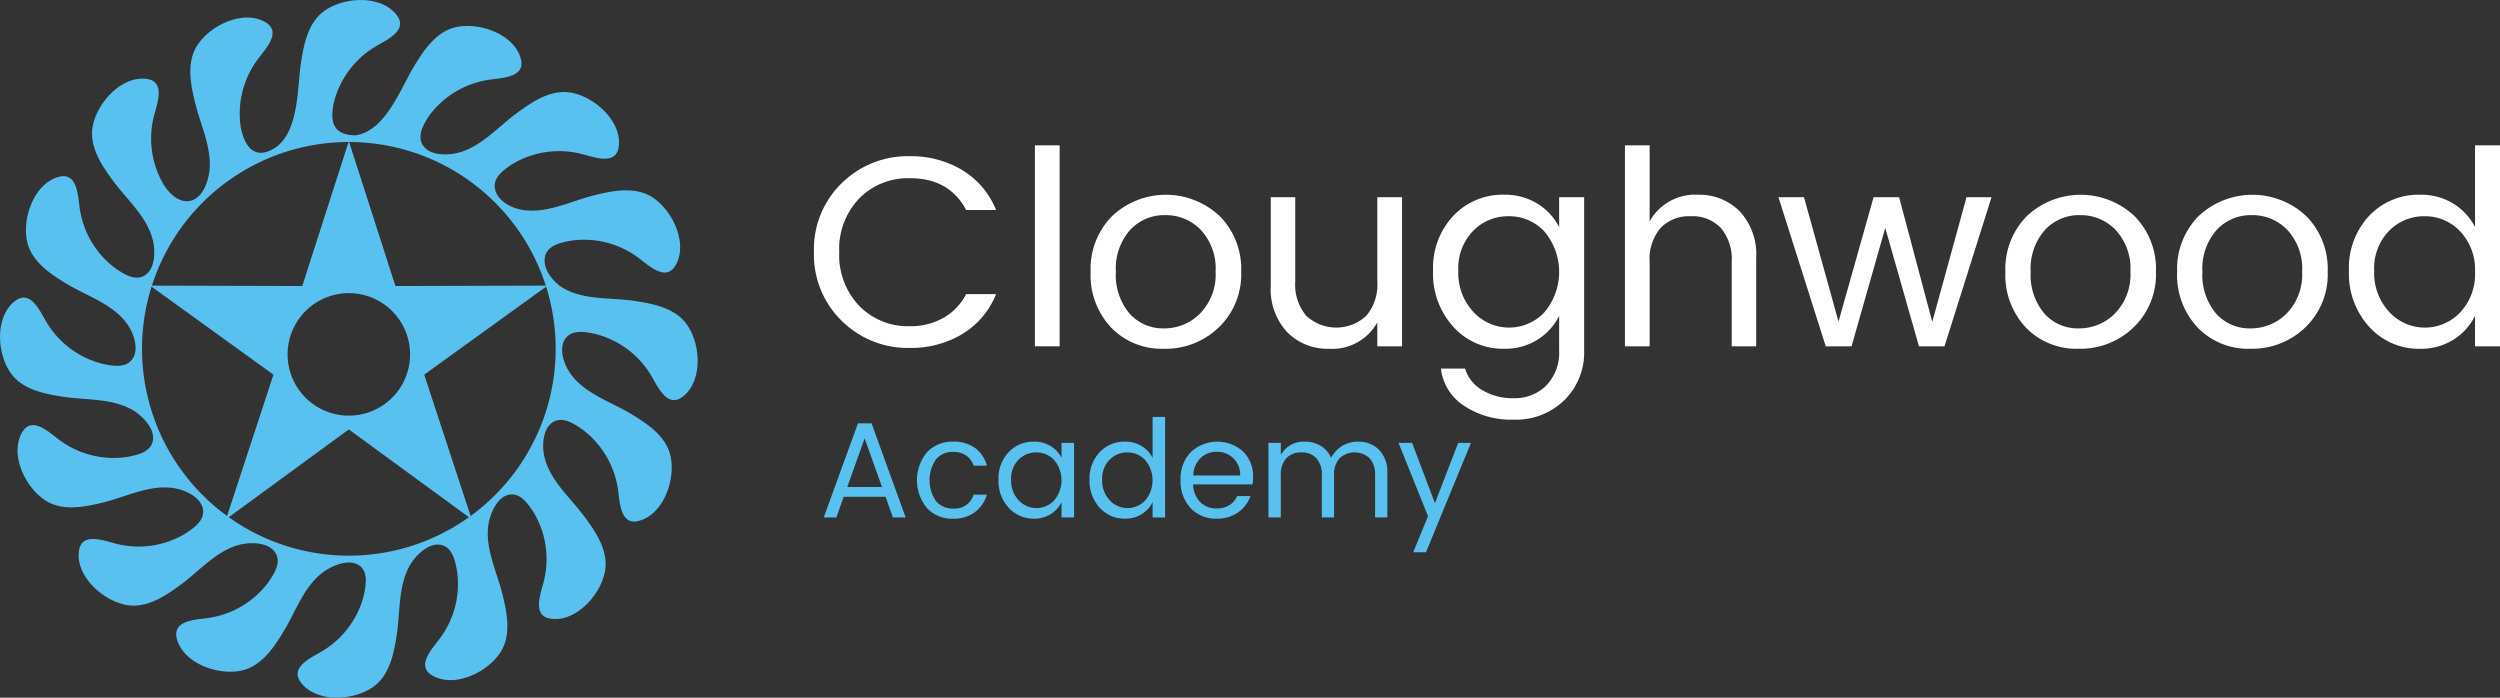 <svg xmlns="http://www.w3.org/2000/svg" width="344" height="96" viewBox="0 0 344 96">
  <rect x="0" y="0" width="344" height="96" fill="#333333" stroke="none"/>
  <g id="Group_1549" data-name="Group 1549" transform="translate(0 -12)">
    <g id="Group_1550" data-name="Group 1550" transform="translate(0 0)">
      <path id="Path_2161" data-name="Path 2161" d="M93.853,43.873c-1.732-1.655-4.319-2.13-6.6-2.474-3.174-.48-6.967-.059-9.854-1.821-1.271-.776-2.663-2.48-2.438-4.093.238-1.71,2.181-2.1,3.6-2.367a12.509,12.509,0,0,1,9,2.149c1.388.944,3.928,3.642,5.353,1.313,2.018-3.3-.823-8.656-4.132-9.939-2.233-.866-4.805-.315-7.042.239-3.128.774-6.376,2.49-9.684,2.028-1.443-.2-3.224-1.016-3.811-2.47-.731-1.812.949-3.008,2.3-3.884A12.51,12.51,0,0,1,79.678,21.1c1.644.341,5.023,1.862,5.448-.835.6-3.82-4.073-7.683-7.621-7.6-2.4.055-4.56,1.548-6.415,2.915-2.5,1.843-4.769,4.493-7.841,5.385-1.34.389-3.478.5-4.627-.49-1.516-1.311-.448-3.273.467-4.607a12.511,12.511,0,0,1,7.881-4.841c1.649-.314,5.353-.2,4.714-2.856-.906-3.76-6.7-5.539-9.95-4.107-2.192.967-3.621,3.175-4.811,5.149-1.816,3.012-3.961,8.947-8.086,9.41-3.014-.085-3.465-1.841-2.891-4.55a12.513,12.513,0,0,1,5.429-7.49c1.4-.921,4.868-2.235,3.262-4.443-2.275-3.127-8.312-2.552-10.764.014-1.655,1.732-2.13,4.319-2.474,6.6-.525,3.47-.241,9.751-3.851,11.769-2.7,1.508-3.976-.632-4.431-3.08a12.514,12.514,0,0,1,2.149-9c.944-1.388,3.642-3.928,1.313-5.353-3.3-2.019-8.656.823-9.939,4.132-.866,2.233-.315,4.805.239,7.042.8,3.232,2.6,6.722,1.781,10.123-.972,4.051-3.988,4.331-6.107,1.075A12.515,12.515,0,0,1,21.1,16.323c.341-1.644,1.862-5.023-.835-5.448-3.82-.6-7.683,4.073-7.6,7.621.054,2.4,1.547,4.56,2.915,6.414,1.9,2.58,4.71,4.958,5.467,8.2.319,1.367.319,3.5-.809,4.539-1.367,1.255-3.119.121-4.369-.737a12.511,12.511,0,0,1-4.842-7.882c-.314-1.649-.2-5.353-2.856-4.714-3.76.906-5.539,6.7-4.106,9.95.967,2.192,3.175,3.621,5.148,4.811,2.8,1.69,6.443,2.8,8.369,5.621.818,1.2,1.577,3.346.644,4.691s-2.8.952-4.153.665a12.512,12.512,0,0,1-7.489-5.429c-.921-1.4-2.236-4.868-4.443-3.262-3.127,2.275-2.552,8.313.014,10.764,1.732,1.655,4.319,2.13,6.6,2.474,3.244.49,7.063.152,9.9,2.079,1.171.795,2.718,2.465,2.364,4.028s-2.23,1.925-3.576,2.176a12.512,12.512,0,0,1-9-2.15c-1.388-.944-3.928-3.642-5.353-1.313-2.018,3.3.823,8.656,4.132,9.939,2.233.866,4.805.315,7.042-.238,3.168-.784,6.523-2.552,9.869-1.919,1.395.263,3.392,1.177,3.765,2.717.4,1.655-1.237,2.749-2.435,3.528A12.512,12.512,0,0,1,16.323,74.9c-1.644-.341-5.023-1.861-5.448.835-.6,3.82,4.073,7.683,7.621,7.6,2.4-.055,4.56-1.547,6.415-2.915,2.6-1.917,4.993-4.785,8.275-5.516,1.414-.315,3.675-.272,4.63,1.042,1,1.374-.1,3.01-.9,4.185a12.511,12.511,0,0,1-7.881,4.841c-1.649.314-5.353.2-4.714,2.856.906,3.76,6.7,5.539,9.95,4.107,2.192-.967,3.621-3.175,4.811-5.148,1.636-2.712,2.775-6.166,5.435-8.091,1.134-.821,3.187-1.707,4.574-1.08,1.673.755,1.274,2.87.968,4.312a12.511,12.511,0,0,1-5.429,7.489c-1.4.921-4.868,2.235-3.262,4.443,2.275,3.127,8.312,2.552,10.764-.014,1.655-1.732,2.13-4.318,2.475-6.6.487-3.219.157-6.986,2.021-9.824.775-1.181,2.41-2.726,3.967-2.461,1.656.282,2.034,2.205,2.293,3.594a12.512,12.512,0,0,1-2.15,9c-.944,1.388-3.642,3.928-1.313,5.353,3.3,2.019,8.656-.823,9.94-4.132.866-2.234.315-4.805-.239-7.042-.785-3.172-2.538-6.563-1.854-9.908.286-1.4,1.237-3.516,2.842-3.771,1.562-.248,2.6,1.353,3.338,2.481A12.512,12.512,0,0,1,74.9,79.678c-.341,1.643-1.861,5.023.836,5.448,3.82.6,7.682-4.073,7.6-7.621-.055-2.4-1.547-4.56-2.915-6.414-1.974-2.677-4.988-5.165-5.582-8.6-.246-1.425-.1-3.707,1.377-4.48,1.334-.7,2.842.346,3.917,1.084a12.511,12.511,0,0,1,4.842,7.881c.314,1.649.2,5.353,2.856,4.714,3.76-.905,5.539-6.7,4.106-9.95-.967-2.192-3.175-3.621-5.148-4.811-2.8-1.687-6.433-2.793-8.357-5.609-.819-1.2-1.588-3.343-.661-4.693s2.8-.963,4.159-.675a12.512,12.512,0,0,1,7.489,5.429c.921,1.4,2.236,4.868,4.443,3.262,3.127-2.275,2.552-8.313-.014-10.764M48,40.337a8.427,8.427,0,1,1-8.427,8.427A8.427,8.427,0,0,1,48,40.337m6.411-.979L48.038,19.541A28.468,28.468,0,0,1,75.1,39.3Zm-12.822,0L20.9,39.3A28.468,28.468,0,0,1,47.963,19.541Zm-20.737.084L37.627,51.553,31.245,71A28.477,28.477,0,0,1,20.853,39.442M48,59.09,64.52,71.167a28.427,28.427,0,0,1-33.039,0Zm10.373-7.537L75.148,39.442A28.478,28.478,0,0,1,64.756,71Z" transform="translate(0 12)" fill="#59c1ef"/>
      <g id="Group_1551" data-name="Group 1551" transform="translate(-32.942 -0.713)">
        <path id="Path_2162" data-name="Path 2162" d="M236.565,77.823a12.7,12.7,0,0,1-3.814-9.473,12.637,12.637,0,0,1,3.814-9.454,12.929,12.929,0,0,1,9.386-3.718,13.665,13.665,0,0,1,7.2,1.906,11.3,11.3,0,0,1,4.656,5.494h-4.113q-2.319-4.373-7.741-4.372a9.387,9.387,0,0,0-6.974,2.784,10.046,10.046,0,0,0-2.749,7.38,10.108,10.108,0,0,0,2.749,7.4,9.351,9.351,0,0,0,6.974,2.8,9.192,9.192,0,0,0,4.6-1.14,7.875,7.875,0,0,0,3.141-3.27h4.113a11.292,11.292,0,0,1-4.656,5.494,13.665,13.665,0,0,1-7.2,1.906,12.894,12.894,0,0,1-9.386-3.737" transform="translate(-87.809 -20.971)" fill="#fff"/>
        <rect id="Rectangle_391" data-name="Rectangle 391" width="3.403" height="27.652" transform="translate(175.344 32.713)" fill="#fff"/>
        <path id="Path_2163" data-name="Path 2163" d="M302.95,82.849a10.543,10.543,0,0,1-2.823-7.66,10.345,10.345,0,0,1,2.954-7.679,10.811,10.811,0,0,1,14.809,0,10.326,10.326,0,0,1,2.954,7.661,10.086,10.086,0,0,1-3.086,7.66,10.524,10.524,0,0,1-7.535,2.934,9.677,9.677,0,0,1-7.273-2.915m7.273.112a6.894,6.894,0,0,0,4.992-2.074,7.672,7.672,0,0,0,2.112-5.736,7.807,7.807,0,0,0-2.019-5.717,6.637,6.637,0,0,0-4.917-2.056,6.393,6.393,0,0,0-4.843,2.056,8.012,8.012,0,0,0-1.945,5.736,8.21,8.21,0,0,0,1.87,5.735,6.138,6.138,0,0,0,4.75,2.056" transform="translate(-117.117 -25.063)" fill="#fff"/>
        <path id="Path_2164" data-name="Path 2164" d="M358.667,65.172h3.4V85.687h-3.4V82.4a7.107,7.107,0,0,1-6.694,3.625,7.747,7.747,0,0,1-5.685-2.261,8.621,8.621,0,0,1-2.281-6.408V65.172h3.366V76.794a6.631,6.631,0,0,0,1.514,4.69,6.065,6.065,0,0,0,8.264,0,6.631,6.631,0,0,0,1.515-4.69Z" transform="translate(-136.205 -25.322)" fill="#fff"/>
        <path id="Path_2165" data-name="Path 2165" d="M386.325,82.756a10.837,10.837,0,0,1-2.8-7.7,10.487,10.487,0,0,1,2.785-7.586,9.322,9.322,0,0,1,7.012-2.9A8.431,8.431,0,0,1,397.9,65.81a8.089,8.089,0,0,1,2.973,3.214V64.913h3.44V85.952a9.227,9.227,0,0,1-2.73,6.894,9.488,9.488,0,0,1-6.918,2.672,11.733,11.733,0,0,1-6.937-1.943,7.043,7.043,0,0,1-3.123-5.082h3.328a5.058,5.058,0,0,0,2.281,2.914,8.044,8.044,0,0,0,4.451,1.159,6.086,6.086,0,0,0,4.431-1.738,6.512,6.512,0,0,0,1.776-4.876V81.243a8.147,8.147,0,0,1-2.973,3.27,8.332,8.332,0,0,1-4.581,1.252,9.165,9.165,0,0,1-6.993-3.008m12.509-2a8.624,8.624,0,0,0,0-11.136,6.594,6.594,0,0,0-4.9-2.092,6.714,6.714,0,0,0-4.9,2.017A7.381,7.381,0,0,0,387,75.04a7.86,7.86,0,0,0,2.057,5.643,6.678,6.678,0,0,0,9.779.075" transform="translate(-153.392 -25.063)" fill="#fff"/>
        <path id="Path_2166" data-name="Path 2166" d="M433.65,52.531V62.994a7.14,7.14,0,0,1,6.694-3.663,7.75,7.75,0,0,1,5.684,2.261,8.675,8.675,0,0,1,2.282,6.446V80.183h-3.366V68.6a6.671,6.671,0,0,0-1.5-4.708,5.368,5.368,0,0,0-4.132-1.607,5.431,5.431,0,0,0-4.151,1.607A6.621,6.621,0,0,0,433.65,68.6V80.183h-3.4V52.531Z" transform="translate(-173.718 -19.818)" fill="#fff"/>
        <path id="Path_2167" data-name="Path 2167" d="M493.518,65.172h3.441l-6.47,20.515h-3.515l-4.637-16.293L477.7,85.687h-3.553L467.64,65.172h3.516l4.75,17.115,4.824-17.115h3.515l4.562,17.152Z" transform="translate(-189.984 -25.322)" fill="#fff"/>
        <path id="Path_2168" data-name="Path 2168" d="M525.73,82.849a10.543,10.543,0,0,1-2.823-7.66,10.345,10.345,0,0,1,2.954-7.679,10.811,10.811,0,0,1,14.809,0,10.326,10.326,0,0,1,2.954,7.661,10.085,10.085,0,0,1-3.086,7.66A10.524,10.524,0,0,1,533,85.764a9.678,9.678,0,0,1-7.273-2.915m7.273.112A6.894,6.894,0,0,0,538,80.888a7.672,7.672,0,0,0,2.112-5.736,7.808,7.808,0,0,0-2.019-5.717,6.637,6.637,0,0,0-4.917-2.056,6.393,6.393,0,0,0-4.843,2.056,8.012,8.012,0,0,0-1.945,5.736,8.21,8.21,0,0,0,1.87,5.735A6.137,6.137,0,0,0,533,82.962" transform="translate(-214.024 -25.063)" fill="#fff"/>
        <path id="Path_2169" data-name="Path 2169" d="M567.558,82.849a10.545,10.545,0,0,1-2.823-7.66,10.343,10.343,0,0,1,2.954-7.679,10.811,10.811,0,0,1,14.809,0,10.329,10.329,0,0,1,2.954,7.661,10.086,10.086,0,0,1-3.085,7.66,10.525,10.525,0,0,1-7.535,2.934,9.68,9.68,0,0,1-7.274-2.915m7.274.112a6.894,6.894,0,0,0,4.992-2.074,7.675,7.675,0,0,0,2.112-5.736,7.808,7.808,0,0,0-2.019-5.717A6.638,6.638,0,0,0,575,67.379a6.392,6.392,0,0,0-4.843,2.056,8.01,8.01,0,0,0-1.945,5.736,8.208,8.208,0,0,0,1.87,5.735,6.138,6.138,0,0,0,4.749,2.056" transform="translate(-232.219 -25.063)" fill="#fff"/>
        <path id="Path_2170" data-name="Path 2170" d="M609.369,77.512a10.836,10.836,0,0,1-2.8-7.7,10.487,10.487,0,0,1,2.785-7.586,9.322,9.322,0,0,1,7.012-2.9,8.432,8.432,0,0,1,4.581,1.233,8.089,8.089,0,0,1,2.973,3.214V52.531h3.44V80.183h-3.44V76a8.147,8.147,0,0,1-2.973,3.27,8.332,8.332,0,0,1-4.581,1.252,9.165,9.165,0,0,1-6.993-3.008m12.509-2a7.637,7.637,0,0,0,2.038-5.568,7.638,7.638,0,0,0-2.038-5.568,6.594,6.594,0,0,0-4.9-2.092,6.714,6.714,0,0,0-4.9,2.017,7.381,7.381,0,0,0-2.038,5.494,7.86,7.86,0,0,0,2.057,5.643,6.678,6.678,0,0,0,9.779.075" transform="translate(-250.414 -19.818)" fill="#fff"/>
        <path id="Path_2171" data-name="Path 2171" d="M244.649,133.228l-1.01-2.84h-5.759l-1.01,2.84h-1.739l4.712-12.948h1.87l4.694,12.948Zm-6.282-4.185h4.786l-2.393-6.689Z" transform="translate(-88.845 -49.316)" fill="#59c1ef"/>
        <path id="Path_2172" data-name="Path 2172" d="M259.217,133.883a6.02,6.02,0,0,1,0-7.68,4.727,4.727,0,0,1,3.59-1.457,4.969,4.969,0,0,1,3.02.86,4.506,4.506,0,0,1,1.636,2.448H265.63a2.677,2.677,0,0,0-1.028-1.4,3.08,3.08,0,0,0-1.8-.5,2.958,2.958,0,0,0-2.346,1.019,5.1,5.1,0,0,0,0,5.754,2.958,2.958,0,0,0,2.346,1.019,2.674,2.674,0,0,0,2.823-1.906h1.832a4.656,4.656,0,0,1-1.654,2.41,4.846,4.846,0,0,1-3,.9,4.725,4.725,0,0,1-3.59-1.457" transform="translate(-98.72 -51.261)" fill="#59c1ef"/>
        <path id="Path_2173" data-name="Path 2173" d="M279.091,133.836a5.418,5.418,0,0,1-1.4-3.849,5.243,5.243,0,0,1,1.393-3.793,4.662,4.662,0,0,1,3.506-1.448,4.217,4.217,0,0,1,2.291.617,4.039,4.039,0,0,1,1.487,1.607v-2.056h1.72v10.258h-1.72v-2.093a4.083,4.083,0,0,1-1.487,1.635,4.17,4.17,0,0,1-2.291.626,4.582,4.582,0,0,1-3.5-1.5m6.254-1a4.312,4.312,0,0,0,0-5.568,3.3,3.3,0,0,0-2.449-1.046,3.358,3.358,0,0,0-2.449,1.009,3.689,3.689,0,0,0-1.019,2.746,3.928,3.928,0,0,0,1.029,2.821,3.338,3.338,0,0,0,4.889.038" transform="translate(-107.357 -51.261)" fill="#59c1ef"/>
        <path id="Path_2174" data-name="Path 2174" d="M301.264,131.214a5.416,5.416,0,0,1-1.4-3.849,5.246,5.246,0,0,1,1.393-3.793,4.662,4.662,0,0,1,3.506-1.448,4.216,4.216,0,0,1,2.291.617,4.039,4.039,0,0,1,1.487,1.607v-5.625h1.721V132.55h-1.721v-2.093a4.082,4.082,0,0,1-1.487,1.635,4.168,4.168,0,0,1-2.291.626,4.581,4.581,0,0,1-3.5-1.5m6.254-1a4.314,4.314,0,0,0,0-5.568,3.3,3.3,0,0,0-2.45-1.046,3.359,3.359,0,0,0-2.449,1.009,3.689,3.689,0,0,0-1.019,2.746,3.93,3.93,0,0,0,1.029,2.821,3.339,3.339,0,0,0,4.89.038" transform="translate(-117.001 -48.638)" fill="#59c1ef"/>
        <path id="Path_2175" data-name="Path 2175" d="M327.006,135.34a4.724,4.724,0,0,1-3.59-1.457,5.358,5.358,0,0,1-1.384-3.849,5.285,5.285,0,0,1,1.4-3.84,5.333,5.333,0,0,1,7.226-.075,4.778,4.778,0,0,1,1.355,3.5,6.411,6.411,0,0,1-.075,1.009h-8.171a3.524,3.524,0,0,0,.963,2.42,3.077,3.077,0,0,0,2.271.887,3.184,3.184,0,0,0,1.767-.467,2.774,2.774,0,0,0,1.056-1.234h1.832a4.709,4.709,0,0,1-1.673,2.224,4.881,4.881,0,0,1-2.983.878m2.3-8.305a3.141,3.141,0,0,0-2.272-.887,3.109,3.109,0,0,0-2.253.869,3.474,3.474,0,0,0-.991,2.381h6.451a3.2,3.2,0,0,0-.934-2.363" transform="translate(-126.646 -51.261)" fill="#59c1ef"/>
        <path id="Path_2176" data-name="Path 2176" d="M345.145,124.914v1.663a3.572,3.572,0,0,1,3.347-1.831,4.077,4.077,0,0,1,2.132.57,3.57,3.57,0,0,1,1.44,1.654,4.2,4.2,0,0,1,1.524-1.636,4.128,4.128,0,0,1,2.2-.588,3.923,3.923,0,0,1,2.88,1.131A4.34,4.34,0,0,1,359.8,129.1v6.072h-1.684V129.38a3.309,3.309,0,0,0-.757-2.354,3.057,3.057,0,0,0-4.131,0,3.309,3.309,0,0,0-.758,2.354v5.792h-1.683V129.38a3.338,3.338,0,0,0-.748-2.354,2.685,2.685,0,0,0-2.066-.8,2.713,2.713,0,0,0-2.075.8,3.309,3.309,0,0,0-.758,2.354v5.792h-1.7V124.914Z" transform="translate(-135.96 -51.261)" fill="#59c1ef"/>
        <path id="Path_2177" data-name="Path 2177" d="M379.171,135.134l-4.057-10.089h1.87l3.141,8.3,3.2-8.3h1.758L378.89,140.1h-1.757Z" transform="translate(-149.736 -51.391)" fill="#59c1ef"/>
      </g>
    </g>
  </g>
</svg>
